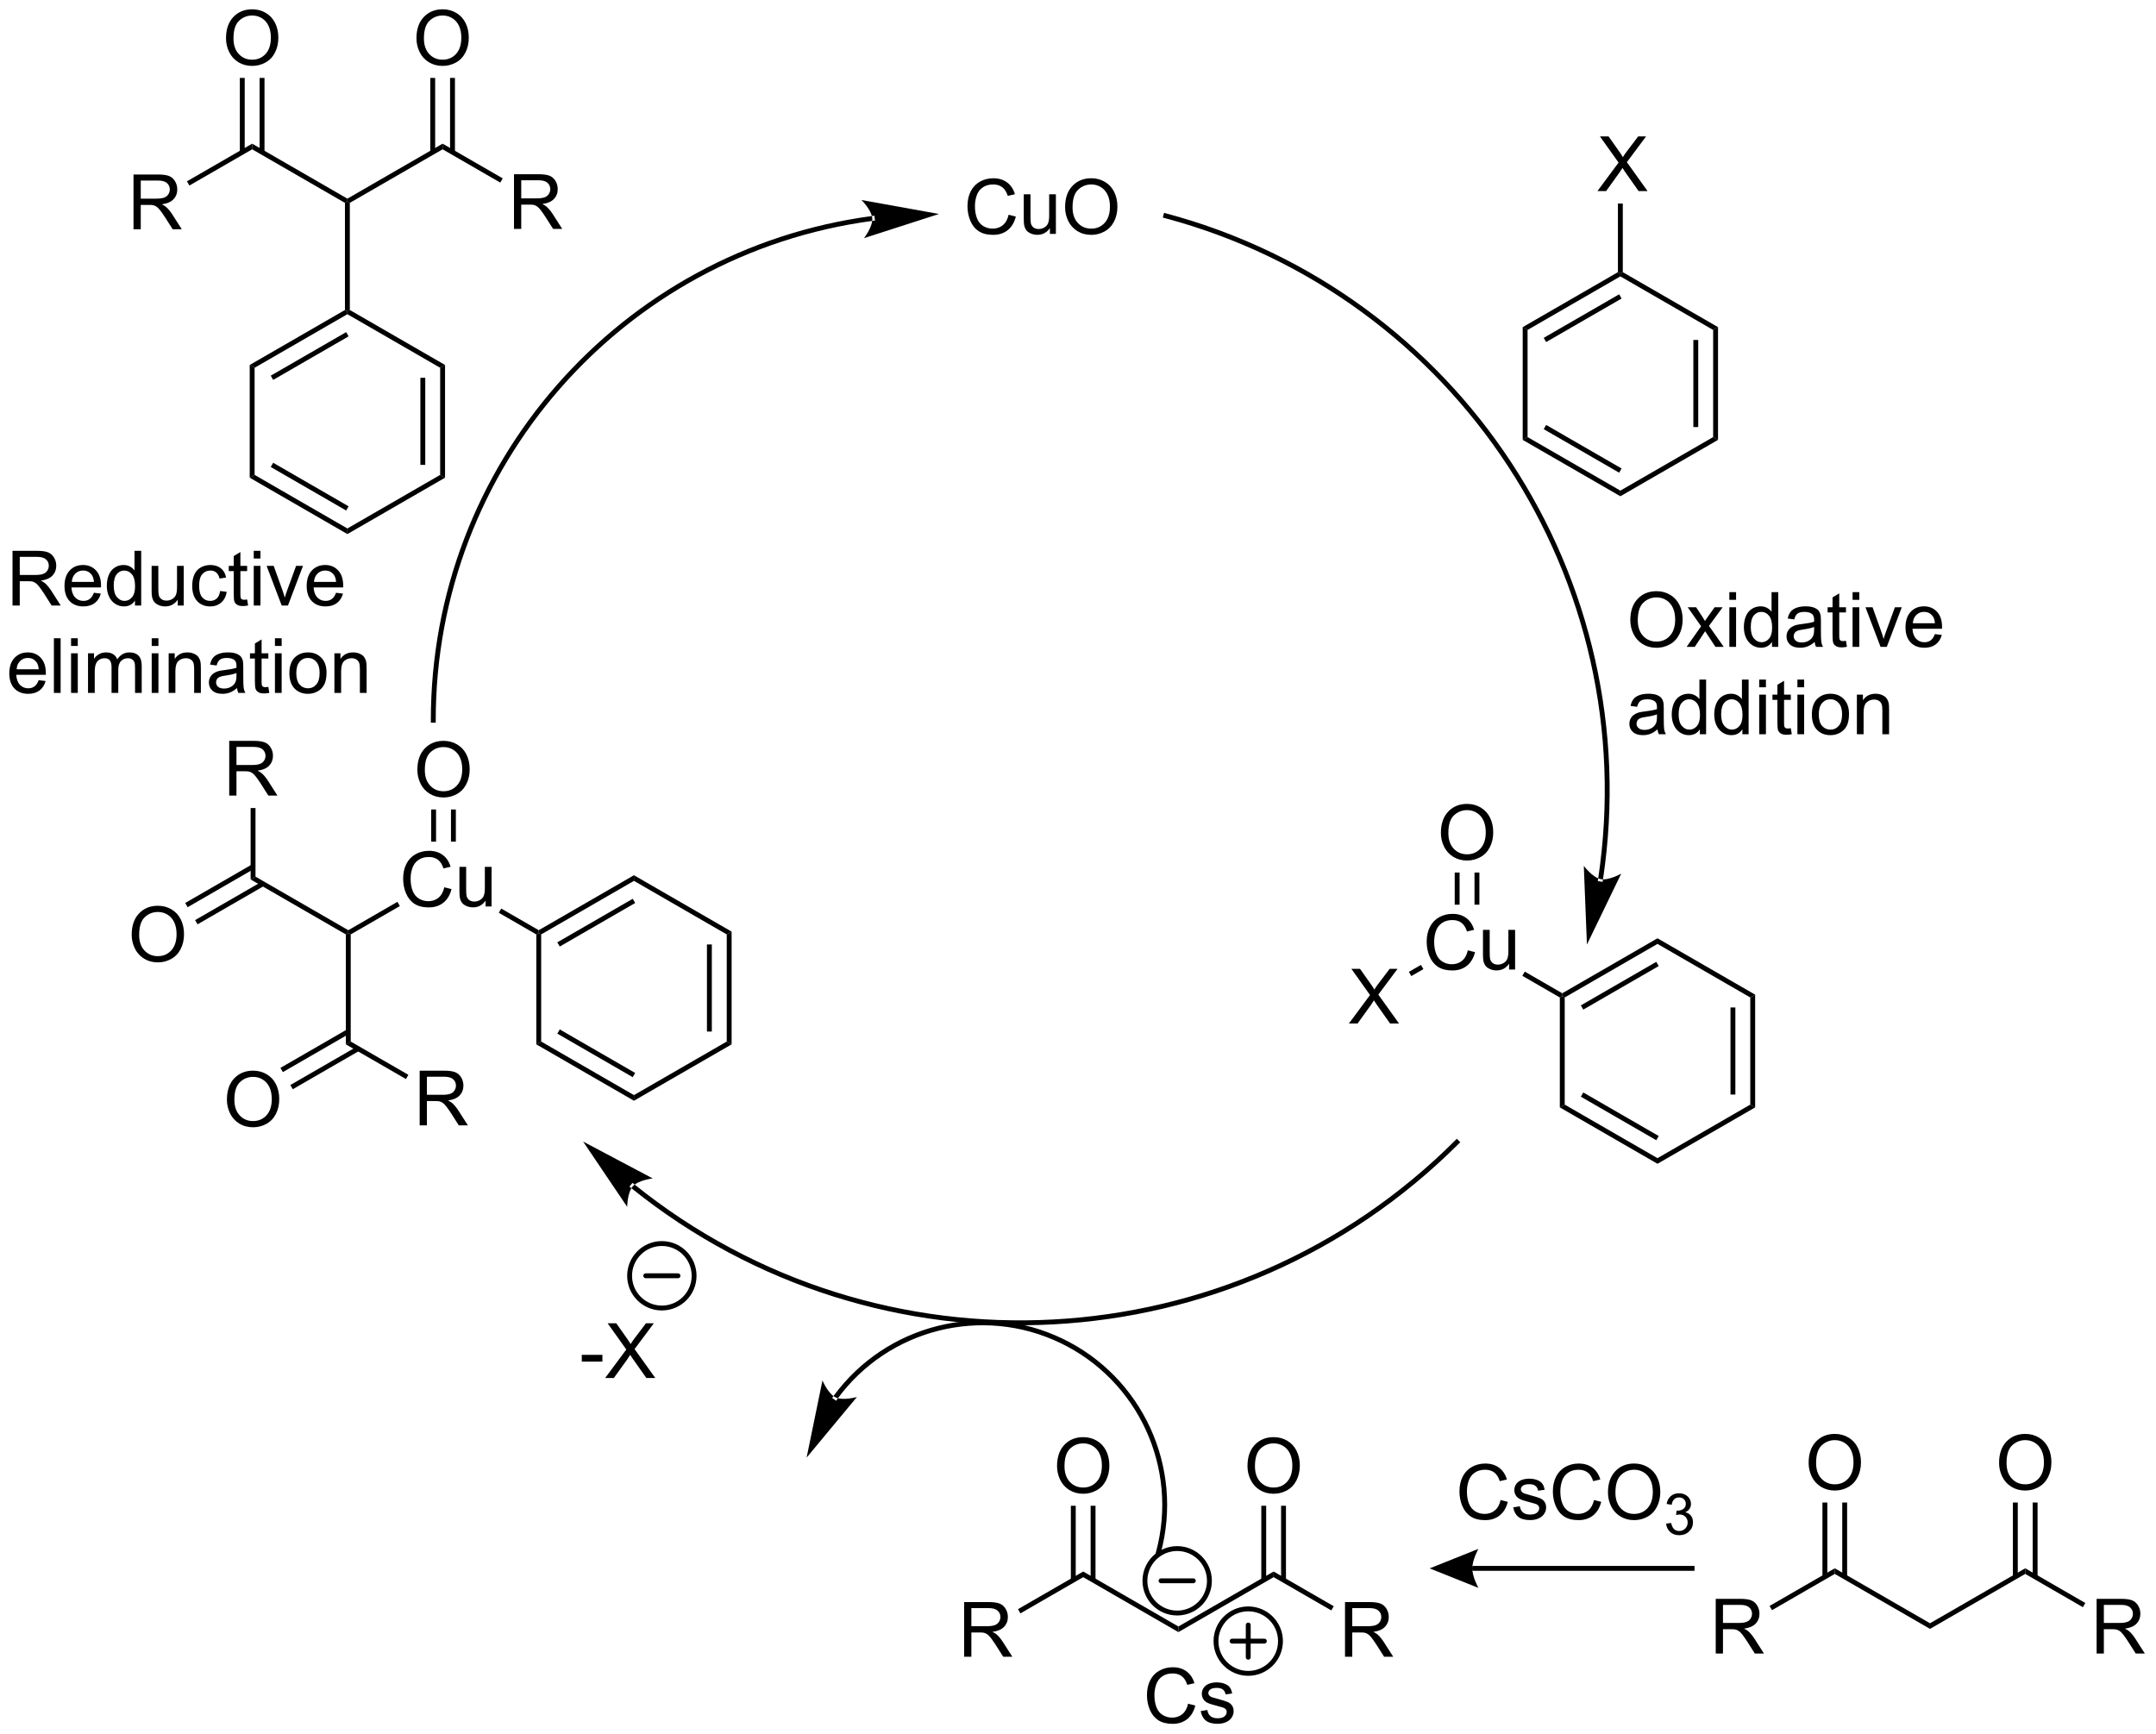 <?xml version="1.0" encoding="UTF-8"?>
<!DOCTYPE svg PUBLIC '-//W3C//DTD SVG 1.0//EN'
          'http://www.w3.org/TR/2001/REC-SVG-20010904/DTD/svg10.dtd'>
<svg stroke-dasharray="none" shape-rendering="auto" xmlns="http://www.w3.org/2000/svg" font-family="'Dialog'" text-rendering="auto" width="619" fill-opacity="1" color-interpolation="auto" color-rendering="auto" preserveAspectRatio="xMidYMid meet" font-size="12px" viewBox="0 0 619 498" fill="black" xmlns:xlink="http://www.w3.org/1999/xlink" stroke="black" image-rendering="auto" stroke-miterlimit="10" stroke-linecap="square" stroke-linejoin="miter" font-style="normal" stroke-width="1" height="498" stroke-dashoffset="0" font-weight="normal" stroke-opacity="1"
><!--Generated by the Batik Graphics2D SVG Generator--><defs id="genericDefs"
  /><g
  ><defs id="defs1"
    ><clipPath clipPathUnits="userSpaceOnUse" id="clipPath1"
      ><path d="M0.935 1.598 L232.85 1.598 L232.85 188.219 L0.935 188.219 L0.935 1.598 Z"
      /></clipPath
      ><clipPath clipPathUnits="userSpaceOnUse" id="clipPath2"
      ><path d="M96.122 53.989 L96.122 235.421 L321.589 235.421 L321.589 53.989 Z"
      /></clipPath
    ></defs
    ><g transform="scale(2.667,2.667) translate(-0.935,-1.598) matrix(1.029,0,0,1.029,-97.936,-53.935)"
    ><path d="M110.052 77.952 L110.052 72.226 L112.591 72.226 Q113.357 72.226 113.755 72.379 Q114.154 72.533 114.391 72.924 Q114.63 73.314 114.63 73.788 Q114.63 74.398 114.234 74.817 Q113.841 75.234 113.016 75.346 Q113.318 75.491 113.474 75.632 Q113.805 75.937 114.102 76.392 L115.099 77.952 L114.146 77.952 L113.388 76.76 Q113.055 76.244 112.838 75.971 Q112.625 75.697 112.456 75.588 Q112.286 75.478 112.109 75.437 Q111.982 75.408 111.687 75.408 L110.81 75.408 L110.81 77.952 L110.052 77.952 ZM110.81 74.752 L112.437 74.752 Q112.958 74.752 113.25 74.645 Q113.544 74.538 113.695 74.301 Q113.849 74.064 113.849 73.788 Q113.849 73.382 113.552 73.122 Q113.258 72.859 112.622 72.859 L110.81 72.859 L110.81 74.752 Z" stroke="none" clip-path="url(#clipPath2)"
    /></g
    ><g transform="matrix(2.743,0,0,2.743,-263.657,-148.088)"
    ><path d="M122.514 69.028 L122.514 69.618 L115.943 73.411 L115.688 72.969 Z" stroke="none" clip-path="url(#clipPath2)"
    /></g
    ><g transform="matrix(2.743,0,0,2.743,-263.657,-148.088)"
    ><path d="M132.48 74.783 L132.48 75.077 L132.225 75.225 L122.514 69.618 L122.514 69.028 Z" stroke="none" clip-path="url(#clipPath2)"
    /></g
    ><g transform="matrix(2.743,0,0,2.743,-263.657,-148.088)"
    ><path d="M142.447 69.028 L142.447 69.618 L132.736 75.225 L132.48 75.077 L132.48 74.783 Z" stroke="none" clip-path="url(#clipPath2)"
    /></g
    ><g transform="matrix(2.743,0,0,2.743,-263.657,-148.088)"
    ><path d="M149.919 77.952 L149.919 72.226 L152.458 72.226 Q153.224 72.226 153.622 72.379 Q154.021 72.533 154.258 72.924 Q154.497 73.314 154.497 73.788 Q154.497 74.398 154.101 74.817 Q153.708 75.234 152.883 75.346 Q153.185 75.491 153.341 75.632 Q153.672 75.937 153.969 76.392 L154.966 77.952 L154.013 77.952 L153.255 76.76 Q152.922 76.244 152.706 75.971 Q152.492 75.697 152.323 75.588 Q152.154 75.478 151.976 75.437 Q151.849 75.408 151.555 75.408 L150.677 75.408 L150.677 77.952 L149.919 77.952 ZM150.677 74.752 L152.305 74.752 Q152.826 74.752 153.117 74.645 Q153.411 74.538 153.562 74.301 Q153.716 74.064 153.716 73.788 Q153.716 73.382 153.419 73.122 Q153.125 72.859 152.489 72.859 L150.677 72.859 L150.677 74.752 Z" stroke="none" clip-path="url(#clipPath2)"
    /></g
    ><g transform="matrix(2.743,0,0,2.743,-263.657,-148.088)"
    ><path d="M148.738 72.66 L148.482 73.102 L142.447 69.618 L142.447 69.028 Z" stroke="none" clip-path="url(#clipPath2)"
    /></g
    ><g transform="matrix(2.743,0,0,2.743,-263.657,-148.088)"
    ><path d="M119.777 58 Q119.777 56.573 120.542 55.769 Q121.308 54.961 122.519 54.961 Q123.311 54.961 123.946 55.341 Q124.584 55.719 124.917 56.396 Q125.253 57.073 125.253 57.932 Q125.253 58.805 124.902 59.492 Q124.55 60.18 123.904 60.534 Q123.261 60.888 122.514 60.888 Q121.706 60.888 121.068 60.498 Q120.433 60.104 120.105 59.43 Q119.777 58.753 119.777 58 ZM120.558 58.011 Q120.558 59.047 121.113 59.644 Q121.67 60.237 122.511 60.237 Q123.365 60.237 123.917 59.636 Q124.472 59.034 124.472 57.93 Q124.472 57.229 124.235 56.709 Q123.998 56.188 123.542 55.901 Q123.089 55.612 122.521 55.612 Q121.717 55.612 121.136 56.167 Q120.558 56.719 120.558 58.011 Z" stroke="none" clip-path="url(#clipPath2)"
    /></g
    ><g transform="matrix(2.743,0,0,2.743,-263.657,-148.088)"
    ><path d="M123.805 69.921 L123.805 62.145 L123.294 62.145 L123.294 69.921 ZM121.733 69.921 L121.733 62.145 L121.223 62.145 L121.223 69.921 Z" stroke="none" clip-path="url(#clipPath2)"
    /></g
    ><g transform="matrix(2.743,0,0,2.743,-263.657,-148.088)"
    ><path d="M139.71 58 Q139.71 56.573 140.476 55.769 Q141.242 54.961 142.452 54.961 Q143.244 54.961 143.88 55.341 Q144.518 55.719 144.851 56.396 Q145.187 57.073 145.187 57.932 Q145.187 58.805 144.835 59.492 Q144.484 60.18 143.838 60.534 Q143.195 60.888 142.447 60.888 Q141.64 60.888 141.002 60.498 Q140.367 60.104 140.038 59.43 Q139.71 58.753 139.71 58 ZM140.492 58.011 Q140.492 59.047 141.046 59.644 Q141.603 60.237 142.445 60.237 Q143.299 60.237 143.851 59.636 Q144.405 59.034 144.405 57.93 Q144.405 57.229 144.169 56.709 Q143.932 56.188 143.476 55.901 Q143.023 55.612 142.455 55.612 Q141.65 55.612 141.07 56.167 Q140.492 56.719 140.492 58.011 Z" stroke="none" clip-path="url(#clipPath2)"
    /></g
    ><g transform="matrix(2.743,0,0,2.743,-263.657,-148.088)"
    ><path d="M143.738 69.921 L143.738 62.145 L143.228 62.145 L143.228 69.921 ZM141.667 69.921 L141.667 62.145 L141.156 62.145 L141.156 69.921 Z" stroke="none" clip-path="url(#clipPath2)"
    /></g
    ><g transform="matrix(2.743,0,0,2.743,-263.657,-148.088)"
    ><path d="M132.225 75.225 L132.48 75.077 L132.736 75.225 L132.736 86.439 L132.48 86.586 L132.225 86.439 Z" stroke="none" clip-path="url(#clipPath2)"
    /></g
    ><g transform="matrix(2.743,0,0,2.743,-263.657,-148.088)"
    ><path d="M132.225 86.439 L132.48 86.586 L132.48 86.881 L122.769 92.488 L122.258 92.193 ZM132.353 88.757 L124.458 93.315 L124.713 93.757 L132.608 89.199 Z" stroke="none" clip-path="url(#clipPath2)"
    /></g
    ><g transform="matrix(2.743,0,0,2.743,-263.657,-148.088)"
    ><path d="M122.258 92.193 L122.769 92.488 L122.769 103.702 L122.258 103.996 Z" stroke="none" clip-path="url(#clipPath2)"
    /></g
    ><g transform="matrix(2.743,0,0,2.743,-263.657,-148.088)"
    ><path d="M122.258 103.996 L122.769 103.702 L132.48 109.309 L132.48 109.898 ZM124.458 102.874 L132.353 107.432 L132.608 106.99 L124.713 102.432 Z" stroke="none" clip-path="url(#clipPath2)"
    /></g
    ><g transform="matrix(2.743,0,0,2.743,-263.657,-148.088)"
    ><path d="M132.48 109.898 L132.48 109.309 L142.192 103.702 L142.702 103.996 Z" stroke="none" clip-path="url(#clipPath2)"
    /></g
    ><g transform="matrix(2.743,0,0,2.743,-263.657,-148.088)"
    ><path d="M142.702 103.996 L142.192 103.702 L142.192 92.488 L142.702 92.193 ZM140.631 102.653 L140.631 93.536 L140.12 93.536 L140.12 102.653 Z" stroke="none" clip-path="url(#clipPath2)"
    /></g
    ><g transform="matrix(2.743,0,0,2.743,-263.657,-148.088)"
    ><path d="M142.702 92.193 L142.192 92.488 L132.48 86.881 L132.48 86.586 L132.736 86.439 Z" stroke="none" clip-path="url(#clipPath2)"
    /></g
    ><g transform="matrix(2.743,0,0,2.743,-263.657,-148.088)"
    ><path d="M275.703 227.089 L275.703 221.362 L278.242 221.362 Q279.007 221.362 279.406 221.516 Q279.804 221.669 280.041 222.06 Q280.281 222.451 280.281 222.925 Q280.281 223.534 279.885 223.953 Q279.492 224.37 278.666 224.482 Q278.968 224.628 279.125 224.768 Q279.455 225.073 279.752 225.529 L280.75 227.089 L279.796 227.089 L279.039 225.896 Q278.705 225.381 278.489 225.107 Q278.276 224.834 278.106 224.724 Q277.937 224.615 277.76 224.573 Q277.632 224.544 277.338 224.544 L276.461 224.544 L276.461 227.089 L275.703 227.089 ZM276.461 223.888 L278.088 223.888 Q278.609 223.888 278.901 223.781 Q279.195 223.675 279.346 223.438 Q279.5 223.201 279.5 222.925 Q279.5 222.518 279.203 222.258 Q278.908 221.995 278.273 221.995 L276.461 221.995 L276.461 223.888 Z" stroke="none" clip-path="url(#clipPath2)"
    /></g
    ><g transform="matrix(2.743,0,0,2.743,-263.657,-148.088)"
    ><path d="M288.164 218.165 L288.164 218.754 L281.594 222.548 L281.339 222.106 Z" stroke="none" clip-path="url(#clipPath2)"
    /></g
    ><g transform="matrix(2.743,0,0,2.743,-263.657,-148.088)"
    ><path d="M298.131 223.919 L298.131 224.508 L288.164 218.754 L288.164 218.165 Z" stroke="none" clip-path="url(#clipPath2)"
    /></g
    ><g transform="matrix(2.743,0,0,2.743,-263.657,-148.088)"
    ><path d="M308.098 218.165 L308.098 218.754 L298.131 224.508 L298.131 223.919 Z" stroke="none" clip-path="url(#clipPath2)"
    /></g
    ><g transform="matrix(2.743,0,0,2.743,-263.657,-148.088)"
    ><path d="M315.57 227.089 L315.57 221.362 L318.109 221.362 Q318.875 221.362 319.273 221.516 Q319.671 221.669 319.908 222.06 Q320.148 222.451 320.148 222.925 Q320.148 223.534 319.752 223.953 Q319.359 224.37 318.533 224.482 Q318.835 224.628 318.992 224.768 Q319.322 225.073 319.619 225.529 L320.617 227.089 L319.664 227.089 L318.906 225.896 Q318.572 225.381 318.356 225.107 Q318.143 224.834 317.973 224.724 Q317.804 224.615 317.627 224.573 Q317.5 224.544 317.205 224.544 L316.328 224.544 L316.328 227.089 L315.57 227.089 ZM316.328 223.888 L317.955 223.888 Q318.476 223.888 318.768 223.781 Q319.062 223.675 319.213 223.438 Q319.367 223.201 319.367 222.925 Q319.367 222.518 319.07 222.258 Q318.776 221.995 318.14 221.995 L316.328 221.995 L316.328 223.888 Z" stroke="none" clip-path="url(#clipPath2)"
    /></g
    ><g transform="matrix(2.743,0,0,2.743,-263.657,-148.088)"
    ><path d="M314.388 221.797 L314.133 222.238 L308.098 218.754 L308.098 218.165 Z" stroke="none" clip-path="url(#clipPath2)"
    /></g
    ><g transform="matrix(2.743,0,0,2.743,-263.657,-148.088)"
    ><path d="M285.427 207.137 Q285.427 205.71 286.193 204.905 Q286.959 204.098 288.17 204.098 Q288.961 204.098 289.597 204.478 Q290.235 204.856 290.568 205.533 Q290.904 206.21 290.904 207.069 Q290.904 207.941 290.552 208.629 Q290.201 209.316 289.555 209.671 Q288.912 210.025 288.164 210.025 Q287.357 210.025 286.719 209.634 Q286.084 209.241 285.755 208.566 Q285.427 207.889 285.427 207.137 ZM286.209 207.147 Q286.209 208.184 286.763 208.78 Q287.321 209.374 288.162 209.374 Q289.016 209.374 289.568 208.772 Q290.123 208.171 290.123 207.066 Q290.123 206.366 289.886 205.845 Q289.649 205.324 289.193 205.038 Q288.74 204.749 288.172 204.749 Q287.367 204.749 286.787 205.303 Q286.209 205.856 286.209 207.147 Z" stroke="none" clip-path="url(#clipPath2)"
    /></g
    ><g transform="matrix(2.743,0,0,2.743,-263.657,-148.088)"
    ><path d="M289.455 219.057 L289.455 211.281 L288.945 211.281 L288.945 219.057 ZM287.384 219.057 L287.384 211.281 L286.873 211.281 L286.873 219.057 Z" stroke="none" clip-path="url(#clipPath2)"
    /></g
    ><g transform="matrix(2.743,0,0,2.743,-263.657,-148.088)"
    ><path d="M305.361 207.137 Q305.361 205.71 306.127 204.905 Q306.892 204.098 308.103 204.098 Q308.895 204.098 309.53 204.478 Q310.168 204.856 310.502 205.533 Q310.837 206.21 310.837 207.069 Q310.837 207.941 310.486 208.629 Q310.134 209.316 309.488 209.671 Q308.845 210.025 308.098 210.025 Q307.291 210.025 306.653 209.634 Q306.017 209.241 305.689 208.566 Q305.361 207.889 305.361 207.137 ZM306.142 207.147 Q306.142 208.184 306.697 208.78 Q307.254 209.374 308.095 209.374 Q308.95 209.374 309.502 208.772 Q310.056 208.171 310.056 207.066 Q310.056 206.366 309.819 205.845 Q309.582 205.324 309.127 205.038 Q308.673 204.749 308.106 204.749 Q307.301 204.749 306.72 205.303 Q306.142 205.856 306.142 207.147 Z" stroke="none" clip-path="url(#clipPath2)"
    /></g
    ><g transform="matrix(2.743,0,0,2.743,-263.657,-148.088)"
    ><path d="M309.389 219.057 L309.389 211.281 L308.878 211.281 L308.878 219.057 ZM307.317 219.057 L307.317 211.281 L306.807 211.281 L306.807 219.057 Z" stroke="none" clip-path="url(#clipPath2)"
    /></g
    ><g transform="matrix(2.743,0,0,2.743,-263.657,-148.088)"
    ><path d="M263.32 73.993 L265.534 71.008 L263.58 68.266 L264.484 68.266 L265.523 69.735 Q265.846 70.19 265.984 70.438 Q266.174 70.125 266.437 69.784 L267.588 68.266 L268.414 68.266 L266.401 70.964 L268.57 73.993 L267.633 73.993 L266.19 71.948 Q266.07 71.774 265.94 71.565 Q265.75 71.878 265.666 71.995 L264.229 73.993 L263.32 73.993 Z" stroke="none" clip-path="url(#clipPath2)"
    /></g
    ><g transform="matrix(2.743,0,0,2.743,-263.657,-148.088)"
    ><path d="M265.466 75.296 L265.976 75.296 L265.976 82.479 L265.721 82.626 L265.466 82.479 Z" stroke="none" clip-path="url(#clipPath2)"
    /></g
    ><g transform="matrix(2.743,0,0,2.743,-263.657,-148.088)"
    ><path d="M265.466 82.479 L265.721 82.626 L265.721 82.921 L256.009 88.528 L255.499 88.233 ZM265.594 84.797 L257.698 89.356 L257.953 89.797 L265.849 85.239 Z" stroke="none" clip-path="url(#clipPath2)"
    /></g
    ><g transform="matrix(2.743,0,0,2.743,-263.657,-148.088)"
    ><path d="M255.499 88.233 L256.009 88.528 L256.009 99.742 L255.499 100.037 Z" stroke="none" clip-path="url(#clipPath2)"
    /></g
    ><g transform="matrix(2.743,0,0,2.743,-263.657,-148.088)"
    ><path d="M255.499 100.037 L256.009 99.742 L265.721 105.349 L265.721 105.938 ZM257.698 98.914 L265.594 103.472 L265.849 103.031 L257.953 98.472 Z" stroke="none" clip-path="url(#clipPath2)"
    /></g
    ><g transform="matrix(2.743,0,0,2.743,-263.657,-148.088)"
    ><path d="M265.721 105.938 L265.721 105.349 L275.433 99.742 L275.943 100.037 Z" stroke="none" clip-path="url(#clipPath2)"
    /></g
    ><g transform="matrix(2.743,0,0,2.743,-263.657,-148.088)"
    ><path d="M275.943 100.037 L275.433 99.742 L275.433 88.528 L275.943 88.233 ZM273.872 98.693 L273.872 89.576 L273.361 89.576 L273.361 98.693 Z" stroke="none" clip-path="url(#clipPath2)"
    /></g
    ><g transform="matrix(2.743,0,0,2.743,-263.657,-148.088)"
    ><path d="M275.943 88.233 L275.433 88.528 L265.721 82.921 L265.721 82.626 L265.976 82.479 Z" stroke="none" clip-path="url(#clipPath2)"
    /></g
    ><g transform="matrix(2.743,0,0,2.743,-263.657,-148.088)"
    ><path d="M197.034 227.427 L197.034 221.701 L199.573 221.701 Q200.339 221.701 200.737 221.855 Q201.136 222.008 201.373 222.399 Q201.612 222.789 201.612 223.263 Q201.612 223.873 201.216 224.292 Q200.823 224.709 199.998 224.821 Q200.3 224.966 200.456 225.107 Q200.787 225.412 201.083 225.868 L202.081 227.427 L201.128 227.427 L200.37 226.235 Q200.037 225.719 199.821 225.446 Q199.607 225.172 199.438 225.063 Q199.268 224.953 199.091 224.912 Q198.964 224.883 198.669 224.883 L197.792 224.883 L197.792 227.427 L197.034 227.427 ZM197.792 224.227 L199.419 224.227 Q199.94 224.227 200.232 224.12 Q200.526 224.013 200.677 223.776 Q200.831 223.539 200.831 223.263 Q200.831 222.857 200.534 222.597 Q200.24 222.334 199.604 222.334 L197.792 222.334 L197.792 224.227 Z" stroke="none" clip-path="url(#clipPath2)"
    /></g
    ><g transform="matrix(2.743,0,0,2.743,-263.657,-148.088)"
    ><path d="M209.496 218.504 L209.496 219.093 L202.925 222.886 L202.67 222.444 Z" stroke="none" clip-path="url(#clipPath2)"
    /></g
    ><g transform="matrix(2.743,0,0,2.743,-263.657,-148.088)"
    ><path d="M219.462 224.258 L219.462 224.847 L209.496 219.093 L209.496 218.504 Z" stroke="none" clip-path="url(#clipPath2)"
    /></g
    ><g transform="matrix(2.743,0,0,2.743,-263.657,-148.088)"
    ><path d="M229.429 218.504 L229.429 219.093 L219.462 224.847 L219.462 224.258 Z" stroke="none" clip-path="url(#clipPath2)"
    /></g
    ><g transform="matrix(2.743,0,0,2.743,-263.657,-148.088)"
    ><path d="M236.901 227.427 L236.901 221.701 L239.44 221.701 Q240.206 221.701 240.604 221.855 Q241.003 222.008 241.24 222.399 Q241.479 222.789 241.479 223.263 Q241.479 223.873 241.083 224.292 Q240.69 224.709 239.865 224.821 Q240.167 224.966 240.323 225.107 Q240.654 225.412 240.951 225.868 L241.948 227.427 L240.995 227.427 L240.237 226.235 Q239.904 225.719 239.688 225.446 Q239.474 225.172 239.305 225.063 Q239.136 224.953 238.958 224.912 Q238.831 224.883 238.537 224.883 L237.659 224.883 L237.659 227.427 L236.901 227.427 ZM237.659 224.227 L239.287 224.227 Q239.807 224.227 240.099 224.12 Q240.393 224.013 240.544 223.776 Q240.698 223.539 240.698 223.263 Q240.698 222.857 240.401 222.597 Q240.107 222.334 239.471 222.334 L237.659 222.334 L237.659 224.227 Z" stroke="none" clip-path="url(#clipPath2)"
    /></g
    ><g transform="matrix(2.743,0,0,2.743,-263.657,-148.088)"
    ><path d="M235.72 222.135 L235.464 222.577 L229.429 219.093 L229.429 218.504 Z" stroke="none" clip-path="url(#clipPath2)"
    /></g
    ><g transform="matrix(2.743,0,0,2.743,-263.657,-148.088)"
    ><path d="M206.759 207.475 Q206.759 206.048 207.524 205.244 Q208.29 204.436 209.501 204.436 Q210.292 204.436 210.928 204.816 Q211.566 205.194 211.899 205.871 Q212.235 206.548 212.235 207.408 Q212.235 208.28 211.884 208.968 Q211.532 209.655 210.886 210.009 Q210.243 210.363 209.496 210.363 Q208.688 210.363 208.05 209.973 Q207.415 209.579 207.087 208.905 Q206.759 208.228 206.759 207.475 ZM207.54 207.486 Q207.54 208.522 208.095 209.119 Q208.652 209.712 209.493 209.712 Q210.347 209.712 210.899 209.111 Q211.454 208.509 211.454 207.405 Q211.454 206.704 211.217 206.184 Q210.98 205.663 210.524 205.376 Q210.071 205.087 209.503 205.087 Q208.699 205.087 208.118 205.642 Q207.54 206.194 207.54 207.486 Z" stroke="none" clip-path="url(#clipPath2)"
    /></g
    ><g transform="matrix(2.743,0,0,2.743,-263.657,-148.088)"
    ><path d="M210.786 219.396 L210.786 211.62 L210.276 211.62 L210.276 219.396 ZM208.715 219.396 L208.715 211.62 L208.205 211.62 L208.205 219.396 Z" stroke="none" clip-path="url(#clipPath2)"
    /></g
    ><g transform="matrix(2.743,0,0,2.743,-263.657,-148.088)"
    ><path d="M226.692 207.475 Q226.692 206.048 227.458 205.244 Q228.224 204.436 229.434 204.436 Q230.226 204.436 230.862 204.816 Q231.5 205.194 231.833 205.871 Q232.169 206.548 232.169 207.408 Q232.169 208.28 231.817 208.968 Q231.466 209.655 230.82 210.009 Q230.177 210.363 229.429 210.363 Q228.622 210.363 227.984 209.973 Q227.349 209.579 227.02 208.905 Q226.692 208.228 226.692 207.475 ZM227.474 207.486 Q227.474 208.522 228.028 209.119 Q228.585 209.712 229.427 209.712 Q230.281 209.712 230.833 209.111 Q231.387 208.509 231.387 207.405 Q231.387 206.704 231.151 206.184 Q230.914 205.663 230.458 205.376 Q230.005 205.087 229.437 205.087 Q228.632 205.087 228.052 205.642 Q227.474 206.194 227.474 207.486 Z" stroke="none" clip-path="url(#clipPath2)"
    /></g
    ><g transform="matrix(2.743,0,0,2.743,-263.657,-148.088)"
    ><path d="M230.72 219.396 L230.72 211.62 L230.21 211.62 L230.21 219.396 ZM228.649 219.396 L228.649 211.62 L228.138 211.62 L228.138 219.396 Z" stroke="none" clip-path="url(#clipPath2)"
    /></g
    ><g stroke-width="0.51" transform="matrix(2.743,0,0,2.743,-263.657,-148.088)" stroke-linejoin="round" stroke-linecap="round"
    ><path fill="none" d="M219.333 222.85 C217.469 222.85 215.958 221.339 215.958 219.475 C215.958 217.611 217.469 216.1 219.333 216.1 C221.197 216.1 222.708 217.611 222.708 219.475 C222.708 221.339 221.197 222.85 219.333 222.85 M217.646 219.475 L221.021 219.475" clip-path="url(#clipPath2)"
    /></g
    ><g transform="matrix(2.743,0,0,2.743,-263.657,-148.088)"
    ><path d="M253.184 211.018 L253.942 211.208 Q253.705 212.143 253.085 212.635 Q252.466 213.124 251.572 213.124 Q250.645 213.124 250.065 212.747 Q249.486 212.369 249.182 211.655 Q248.88 210.939 248.88 210.119 Q248.88 209.223 249.221 208.559 Q249.565 207.893 250.195 207.546 Q250.825 207.2 251.583 207.2 Q252.442 207.2 253.028 207.637 Q253.614 208.075 253.846 208.869 L253.098 209.043 Q252.9 208.418 252.52 208.135 Q252.143 207.848 251.567 207.848 Q250.908 207.848 250.463 208.166 Q250.02 208.481 249.841 209.015 Q249.661 209.549 249.661 210.114 Q249.661 210.846 249.874 211.39 Q250.088 211.934 250.536 212.205 Q250.986 212.473 251.51 212.473 Q252.145 212.473 252.585 212.106 Q253.028 211.739 253.184 211.018 ZM254.506 211.786 L255.201 211.676 Q255.258 212.096 255.527 212.32 Q255.795 212.541 256.274 212.541 Q256.759 212.541 256.993 212.343 Q257.227 212.145 257.227 211.88 Q257.227 211.643 257.022 211.505 Q256.876 211.411 256.303 211.268 Q255.529 211.072 255.23 210.929 Q254.93 210.786 254.777 210.536 Q254.623 210.283 254.623 209.978 Q254.623 209.7 254.748 209.465 Q254.876 209.228 255.095 209.072 Q255.258 208.95 255.542 208.866 Q255.826 208.783 256.149 208.783 Q256.639 208.783 257.006 208.924 Q257.376 209.064 257.55 209.304 Q257.727 209.543 257.795 209.947 L257.108 210.041 Q257.061 209.721 256.834 209.541 Q256.61 209.361 256.201 209.361 Q255.717 209.361 255.508 209.523 Q255.303 209.681 255.303 209.895 Q255.303 210.033 255.389 210.143 Q255.475 210.255 255.657 210.33 Q255.764 210.369 256.279 210.51 Q257.024 210.708 257.318 210.835 Q257.615 210.963 257.782 211.205 Q257.951 211.447 257.951 211.806 Q257.951 212.158 257.745 212.468 Q257.54 212.778 257.152 212.95 Q256.766 213.119 256.279 213.119 Q255.47 213.119 255.045 212.783 Q254.623 212.447 254.506 211.786 ZM262.962 211.018 L263.719 211.208 Q263.483 212.143 262.863 212.635 Q262.243 213.124 261.35 213.124 Q260.423 213.124 259.842 212.747 Q259.264 212.369 258.959 211.655 Q258.657 210.939 258.657 210.119 Q258.657 209.223 258.998 208.559 Q259.342 207.893 259.972 207.546 Q260.602 207.2 261.36 207.2 Q262.219 207.2 262.805 207.637 Q263.391 208.075 263.623 208.869 L262.876 209.043 Q262.678 208.418 262.298 208.135 Q261.92 207.848 261.344 207.848 Q260.686 207.848 260.24 208.166 Q259.798 208.481 259.618 209.015 Q259.438 209.549 259.438 210.114 Q259.438 210.846 259.652 211.39 Q259.865 211.934 260.313 212.205 Q260.764 212.473 261.287 212.473 Q261.923 212.473 262.363 212.106 Q262.805 211.739 262.962 211.018 ZM264.424 210.236 Q264.424 208.809 265.19 208.005 Q265.955 207.197 267.166 207.197 Q267.958 207.197 268.593 207.577 Q269.231 207.955 269.565 208.632 Q269.901 209.309 269.901 210.168 Q269.901 211.041 269.549 211.728 Q269.197 212.416 268.551 212.77 Q267.908 213.124 267.161 213.124 Q266.354 213.124 265.716 212.734 Q265.08 212.34 264.752 211.666 Q264.424 210.989 264.424 210.236 ZM265.205 210.247 Q265.205 211.283 265.76 211.88 Q266.317 212.473 267.158 212.473 Q268.012 212.473 268.565 211.872 Q269.119 211.27 269.119 210.166 Q269.119 209.465 268.882 208.945 Q268.645 208.424 268.19 208.137 Q267.736 207.848 267.169 207.848 Q266.364 207.848 265.783 208.403 Q265.205 208.955 265.205 210.247 Z" stroke="none" clip-path="url(#clipPath2)"
    /></g
    ><g transform="matrix(2.743,0,0,2.743,-263.657,-148.088)"
    ><path d="M270.51 213.49 L271.038 213.42 Q271.13 213.869 271.346 214.067 Q271.565 214.264 271.88 214.264 Q272.251 214.264 272.507 214.006 Q272.764 213.748 272.764 213.368 Q272.764 213.004 272.526 212.77 Q272.29 212.534 271.923 212.534 Q271.774 212.534 271.551 212.592 L271.61 212.129 Q271.663 212.135 271.694 212.135 Q272.032 212.135 272.301 211.959 Q272.571 211.784 272.571 211.416 Q272.571 211.127 272.374 210.938 Q272.178 210.746 271.868 210.746 Q271.559 210.746 271.354 210.94 Q271.149 211.133 271.091 211.52 L270.563 211.426 Q270.661 210.895 271.003 210.604 Q271.346 210.313 271.856 210.313 Q272.208 210.313 272.503 210.463 Q272.8 210.614 272.956 210.875 Q273.112 211.135 273.112 211.428 Q273.112 211.707 272.962 211.936 Q272.813 212.164 272.52 212.299 Q272.901 212.387 273.112 212.664 Q273.323 212.94 273.323 213.356 Q273.323 213.918 272.913 214.311 Q272.503 214.702 271.876 214.702 Q271.311 214.702 270.936 214.365 Q270.563 214.028 270.51 213.49 Z" stroke="none" clip-path="url(#clipPath2)"
    /></g
    ><g transform="matrix(2.743,0,0,2.743,-263.657,-148.088)"
    ><path d="M183.782 200.42 C189.135 193.113 198.936 190.658 207.101 194.579 C215.267 198.5 219.479 207.683 217.124 216.43 L217.057 216.676 L217.55 216.809 L217.616 216.563 C220.036 207.579 215.71 198.146 207.322 194.119 C198.935 190.092 188.869 192.613 183.37 200.119 L183.219 200.325 L183.631 200.626 L183.782 200.42 ZM180.546 206.58 L182.206 198.502 C182.206 198.502 182.787 199.891 183.576 200.27 C184.365 200.648 185.812 200.234 185.812 200.234 Z" stroke="none" clip-path="url(#clipPath2)"
    /></g
    ><g transform="matrix(2.743,0,0,2.743,-263.657,-148.088)"
    ><path d="M157.015 196.527 L157.015 195.819 L159.174 195.819 L159.174 196.527 L157.015 196.527 ZM159.46 198.246 L161.674 195.262 L159.721 192.519 L160.625 192.519 L161.663 193.988 Q161.987 194.444 162.125 194.691 Q162.315 194.379 162.578 194.038 L163.729 192.519 L164.554 192.519 L162.541 195.217 L164.71 198.246 L163.773 198.246 L162.33 196.202 Q162.21 196.027 162.08 195.819 Q161.89 196.131 161.807 196.249 L160.369 198.246 L159.46 198.246 Z" stroke="none" clip-path="url(#clipPath2)"
    /></g
    ><g stroke-width="0.51" transform="matrix(2.743,0,0,2.743,-263.657,-148.088)" stroke-linejoin="round" stroke-linecap="round"
    ><path fill="none" d="M165.395 190.919 C163.531 190.919 162.02 189.408 162.02 187.544 C162.02 185.68 163.531 184.169 165.395 184.169 C167.259 184.169 168.77 185.68 168.77 187.544 C168.77 189.408 167.259 190.919 165.395 190.919 M163.708 187.544 L167.083 187.544" clip-path="url(#clipPath2)"
    /></g
    ><g transform="matrix(2.743,0,0,2.743,-263.657,-148.088)"
    ><path d="M201.689 76.468 L202.447 76.658 Q202.21 77.593 201.59 78.085 Q200.97 78.574 200.077 78.574 Q199.15 78.574 198.569 78.197 Q197.991 77.819 197.687 77.106 Q197.385 76.389 197.385 75.569 Q197.385 74.673 197.726 74.009 Q198.069 73.343 198.7 72.996 Q199.33 72.65 200.088 72.65 Q200.947 72.65 201.533 73.087 Q202.119 73.525 202.351 74.319 L201.603 74.494 Q201.405 73.869 201.025 73.585 Q200.648 73.298 200.072 73.298 Q199.413 73.298 198.968 73.616 Q198.525 73.931 198.345 74.465 Q198.166 74.999 198.166 75.564 Q198.166 76.296 198.379 76.84 Q198.593 77.384 199.041 77.655 Q199.491 77.923 200.015 77.923 Q200.65 77.923 201.09 77.556 Q201.533 77.189 201.689 76.468 ZM206.011 78.475 L206.011 77.866 Q205.526 78.569 204.693 78.569 Q204.326 78.569 204.008 78.428 Q203.69 78.288 203.534 78.074 Q203.381 77.861 203.318 77.553 Q203.276 77.345 203.276 76.897 L203.276 74.327 L203.98 74.327 L203.98 76.626 Q203.98 77.178 204.021 77.369 Q204.089 77.647 204.303 77.806 Q204.519 77.962 204.834 77.962 Q205.151 77.962 205.428 77.801 Q205.706 77.639 205.821 77.361 Q205.935 77.08 205.935 76.548 L205.935 74.327 L206.638 74.327 L206.638 78.475 L206.011 78.475 ZM207.601 75.686 Q207.601 74.259 208.366 73.455 Q209.132 72.647 210.343 72.647 Q211.135 72.647 211.77 73.028 Q212.408 73.405 212.741 74.082 Q213.077 74.759 213.077 75.619 Q213.077 76.491 212.726 77.178 Q212.374 77.866 211.728 78.22 Q211.085 78.574 210.338 78.574 Q209.53 78.574 208.892 78.184 Q208.257 77.79 207.929 77.116 Q207.601 76.439 207.601 75.686 ZM208.382 75.697 Q208.382 76.733 208.937 77.33 Q209.494 77.923 210.335 77.923 Q211.189 77.923 211.741 77.322 Q212.296 76.72 212.296 75.616 Q212.296 74.915 212.059 74.395 Q211.822 73.874 211.366 73.587 Q210.913 73.298 210.345 73.298 Q209.541 73.298 208.96 73.853 Q208.382 74.405 208.382 75.697 Z" stroke="none" clip-path="url(#clipPath2)"
    /></g
    ><g transform="matrix(2.743,0,0,2.743,-263.657,-148.088)"
    ><path d="M249.754 153.474 L250.512 153.664 Q250.275 154.599 249.655 155.091 Q249.035 155.581 248.142 155.581 Q247.215 155.581 246.634 155.203 Q246.056 154.826 245.751 154.112 Q245.449 153.396 245.449 152.576 Q245.449 151.68 245.79 151.016 Q246.134 150.349 246.764 150.003 Q247.394 149.656 248.152 149.656 Q249.012 149.656 249.598 150.094 Q250.184 150.531 250.415 151.326 L249.668 151.5 Q249.47 150.875 249.09 150.591 Q248.712 150.305 248.137 150.305 Q247.478 150.305 247.033 150.623 Q246.59 150.938 246.41 151.471 Q246.231 152.005 246.231 152.57 Q246.231 153.302 246.444 153.846 Q246.658 154.391 247.106 154.662 Q247.556 154.93 248.079 154.93 Q248.715 154.93 249.155 154.563 Q249.598 154.195 249.754 153.474 ZM254.076 155.482 L254.076 154.873 Q253.591 155.576 252.758 155.576 Q252.391 155.576 252.073 155.435 Q251.755 155.294 251.599 155.081 Q251.445 154.867 251.383 154.56 Q251.341 154.352 251.341 153.904 L251.341 151.333 L252.044 151.333 L252.044 153.633 Q252.044 154.185 252.086 154.375 Q252.154 154.654 252.367 154.813 Q252.583 154.969 252.899 154.969 Q253.216 154.969 253.492 154.807 Q253.771 154.646 253.885 154.367 Q254 154.086 254 153.555 L254 151.333 L254.703 151.333 L254.703 155.482 L254.076 155.482 Z" stroke="none" clip-path="url(#clipPath2)"
    /></g
    ><g transform="matrix(2.743,0,0,2.743,-263.657,-148.088)"
    ><path d="M259.641 157.967 L259.641 158.261 L259.385 158.409 L255.461 156.143 L255.716 155.701 Z" stroke="none" clip-path="url(#clipPath2)"
    /></g
    ><g transform="matrix(2.743,0,0,2.743,-263.657,-148.088)"
    ><path d="M237.306 161.136 L239.519 158.152 L237.566 155.41 L238.47 155.41 L239.509 156.879 Q239.832 157.334 239.97 157.582 Q240.16 157.269 240.423 156.928 L241.574 155.41 L242.4 155.41 L240.387 158.108 L242.556 161.136 L241.619 161.136 L240.176 159.092 Q240.056 158.918 239.926 158.709 Q239.736 159.022 239.652 159.139 L238.215 161.136 L237.306 161.136 Z" stroke="none" clip-path="url(#clipPath2)"
    /></g
    ><g transform="matrix(2.743,0,0,2.743,-263.657,-148.088)"
    ><path d="M244.849 154.998 L245.104 155.44 L243.841 156.169 L243.586 155.727 Z" stroke="none" clip-path="url(#clipPath2)"
    /></g
    ><g transform="matrix(2.743,0,0,2.743,-263.657,-148.088)"
    ><path d="M246.937 141.184 Q246.937 139.757 247.702 138.952 Q248.468 138.145 249.679 138.145 Q250.471 138.145 251.106 138.525 Q251.744 138.903 252.077 139.58 Q252.413 140.257 252.413 141.117 Q252.413 141.989 252.062 142.676 Q251.71 143.364 251.064 143.718 Q250.421 144.072 249.674 144.072 Q248.867 144.072 248.228 143.682 Q247.593 143.288 247.265 142.614 Q246.937 141.937 246.937 141.184 ZM247.718 141.195 Q247.718 142.231 248.273 142.827 Q248.83 143.421 249.671 143.421 Q250.525 143.421 251.077 142.82 Q251.632 142.218 251.632 141.114 Q251.632 140.413 251.395 139.893 Q251.158 139.372 250.702 139.085 Q250.249 138.796 249.682 138.796 Q248.877 138.796 248.296 139.351 Q247.718 139.903 247.718 141.195 Z" stroke="none" clip-path="url(#clipPath2)"
    /></g
    ><g transform="matrix(2.743,0,0,2.743,-263.657,-148.088)"
    ><path d="M250.965 148.695 L250.965 145.329 L250.454 145.329 L250.454 148.695 ZM248.893 148.695 L248.893 145.329 L248.383 145.329 L248.383 148.695 Z" stroke="none" clip-path="url(#clipPath2)"
    /></g
    ><g transform="matrix(2.743,0,0,2.743,-263.657,-148.088)"
    ><path d="M259.896 158.409 L259.641 158.261 L259.641 157.967 L269.607 152.212 L269.607 152.802 ZM261.84 159.678 L269.735 155.12 L269.48 154.678 L261.585 159.236 Z" stroke="none" clip-path="url(#clipPath2)"
    /></g
    ><g transform="matrix(2.743,0,0,2.743,-263.657,-148.088)"
    ><path d="M269.607 152.802 L269.607 152.212 L279.829 158.114 L279.319 158.409 Z" stroke="none" clip-path="url(#clipPath2)"
    /></g
    ><g transform="matrix(2.743,0,0,2.743,-263.657,-148.088)"
    ><path d="M279.319 158.409 L279.829 158.114 L279.829 169.917 L279.319 169.623 ZM277.248 159.457 L277.248 168.574 L277.758 168.574 L277.758 159.457 Z" stroke="none" clip-path="url(#clipPath2)"
    /></g
    ><g transform="matrix(2.743,0,0,2.743,-263.657,-148.088)"
    ><path d="M279.319 169.623 L279.829 169.917 L269.607 175.819 L269.607 175.23 Z" stroke="none" clip-path="url(#clipPath2)"
    /></g
    ><g transform="matrix(2.743,0,0,2.743,-263.657,-148.088)"
    ><path d="M269.607 175.23 L269.607 175.819 L259.385 169.917 L259.896 169.623 ZM269.735 172.911 L261.84 168.353 L261.585 168.795 L269.48 173.353 Z" stroke="none" clip-path="url(#clipPath2)"
    /></g
    ><g transform="matrix(2.743,0,0,2.743,-263.657,-148.088)"
    ><path d="M259.896 169.623 L259.385 169.917 L259.385 158.409 L259.641 158.261 L259.896 158.409 Z" stroke="none" clip-path="url(#clipPath2)"
    /></g
    ><g transform="matrix(2.743,0,0,2.743,-263.657,-148.088)"
    ><path d="M142.622 146.874 L143.38 147.064 Q143.143 147.999 142.523 148.491 Q141.903 148.98 141.01 148.98 Q140.083 148.98 139.502 148.603 Q138.924 148.225 138.619 147.512 Q138.317 146.796 138.317 145.975 Q138.317 145.079 138.658 144.415 Q139.002 143.749 139.632 143.402 Q140.262 143.056 141.02 143.056 Q141.88 143.056 142.466 143.493 Q143.052 143.931 143.283 144.725 L142.536 144.9 Q142.338 144.275 141.958 143.991 Q141.58 143.704 141.005 143.704 Q140.346 143.704 139.9 144.022 Q139.458 144.337 139.278 144.871 Q139.098 145.405 139.098 145.97 Q139.098 146.702 139.312 147.246 Q139.525 147.79 139.973 148.061 Q140.424 148.329 140.947 148.329 Q141.583 148.329 142.023 147.962 Q142.466 147.595 142.622 146.874 ZM146.943 148.881 L146.943 148.272 Q146.459 148.975 145.626 148.975 Q145.258 148.975 144.941 148.834 Q144.623 148.694 144.467 148.48 Q144.313 148.267 144.251 147.959 Q144.209 147.751 144.209 147.303 L144.209 144.733 L144.912 144.733 L144.912 147.032 Q144.912 147.584 144.954 147.775 Q145.022 148.053 145.235 148.212 Q145.451 148.368 145.766 148.368 Q146.084 148.368 146.36 148.207 Q146.639 148.046 146.753 147.767 Q146.868 147.486 146.868 146.954 L146.868 144.733 L147.571 144.733 L147.571 148.881 L146.943 148.881 Z" stroke="none" clip-path="url(#clipPath2)"
    /></g
    ><g transform="matrix(2.743,0,0,2.743,-263.657,-148.088)"
    ><path d="M152.508 151.366 L152.508 151.661 L152.253 151.808 L148.329 149.542 L148.584 149.1 Z" stroke="none" clip-path="url(#clipPath2)"
    /></g
    ><g transform="matrix(2.743,0,0,2.743,-263.657,-148.088)"
    ><path d="M137.716 148.398 L137.971 148.84 L132.83 151.808 L132.575 151.661 L132.575 151.366 Z" stroke="none" clip-path="url(#clipPath2)"
    /></g
    ><g transform="matrix(2.743,0,0,2.743,-263.657,-148.088)"
    ><path d="M139.805 134.584 Q139.805 133.157 140.57 132.352 Q141.336 131.545 142.547 131.545 Q143.339 131.545 143.974 131.925 Q144.612 132.302 144.945 132.98 Q145.281 133.657 145.281 134.516 Q145.281 135.388 144.93 136.076 Q144.578 136.763 143.932 137.118 Q143.289 137.472 142.542 137.472 Q141.734 137.472 141.096 137.081 Q140.461 136.688 140.133 136.013 Q139.805 135.336 139.805 134.584 ZM140.586 134.594 Q140.586 135.631 141.141 136.227 Q141.698 136.821 142.539 136.821 Q143.393 136.821 143.945 136.219 Q144.5 135.618 144.5 134.513 Q144.5 133.813 144.263 133.292 Q144.026 132.771 143.57 132.485 Q143.117 132.196 142.549 132.196 Q141.745 132.196 141.164 132.75 Q140.586 133.302 140.586 134.594 Z" stroke="none" clip-path="url(#clipPath2)"
    /></g
    ><g transform="matrix(2.743,0,0,2.743,-263.657,-148.088)"
    ><path d="M143.833 142.094 L143.833 138.728 L143.322 138.728 L143.322 142.094 ZM141.761 142.094 L141.761 138.728 L141.251 138.728 L141.251 142.094 Z" stroke="none" clip-path="url(#clipPath2)"
    /></g
    ><g transform="matrix(2.743,0,0,2.743,-263.657,-148.088)"
    ><path d="M152.764 151.808 L152.508 151.661 L152.508 151.366 L162.475 145.612 L162.475 146.201 ZM154.708 153.078 L162.603 148.519 L162.348 148.077 L154.452 152.636 Z" stroke="none" clip-path="url(#clipPath2)"
    /></g
    ><g transform="matrix(2.743,0,0,2.743,-263.657,-148.088)"
    ><path d="M162.475 146.201 L162.475 145.612 L172.697 151.513 L172.187 151.808 Z" stroke="none" clip-path="url(#clipPath2)"
    /></g
    ><g transform="matrix(2.743,0,0,2.743,-263.657,-148.088)"
    ><path d="M172.187 151.808 L172.697 151.513 L172.697 163.317 L172.187 163.022 ZM170.115 152.857 L170.115 161.973 L170.626 161.973 L170.626 152.857 Z" stroke="none" clip-path="url(#clipPath2)"
    /></g
    ><g transform="matrix(2.743,0,0,2.743,-263.657,-148.088)"
    ><path d="M172.187 163.022 L172.697 163.317 L162.475 169.218 L162.475 168.629 Z" stroke="none" clip-path="url(#clipPath2)"
    /></g
    ><g transform="matrix(2.743,0,0,2.743,-263.657,-148.088)"
    ><path d="M162.475 168.629 L162.475 169.218 L152.253 163.317 L152.764 163.022 ZM162.603 166.311 L154.708 161.752 L154.452 162.194 L162.348 166.753 Z" stroke="none" clip-path="url(#clipPath2)"
    /></g
    ><g transform="matrix(2.743,0,0,2.743,-263.657,-148.088)"
    ><path d="M152.764 163.022 L152.253 163.317 L152.253 151.808 L152.508 151.661 L152.764 151.808 Z" stroke="none" clip-path="url(#clipPath2)"
    /></g
    ><g transform="matrix(2.743,0,0,2.743,-263.657,-148.088)"
    ><path d="M132.32 151.808 L132.575 151.661 L132.83 151.808 L132.83 163.022 L132.32 163.317 Z" stroke="none" clip-path="url(#clipPath2)"
    /></g
    ><g transform="matrix(2.743,0,0,2.743,-263.657,-148.088)"
    ><path d="M132.575 151.366 L132.575 151.661 L132.32 151.808 L122.353 146.054 L122.863 145.759 Z" stroke="none" clip-path="url(#clipPath2)"
    /></g
    ><g transform="matrix(2.743,0,0,2.743,-263.657,-148.088)"
    ><path d="M120.113 137.273 L120.113 131.546 L122.652 131.546 Q123.418 131.546 123.816 131.7 Q124.215 131.853 124.452 132.244 Q124.691 132.635 124.691 133.109 Q124.691 133.718 124.296 134.137 Q123.902 134.554 123.077 134.666 Q123.379 134.812 123.535 134.952 Q123.866 135.257 124.163 135.713 L125.16 137.273 L124.207 137.273 L123.449 136.08 Q123.116 135.564 122.9 135.291 Q122.686 135.018 122.517 134.908 Q122.348 134.799 122.171 134.757 Q122.043 134.728 121.749 134.728 L120.871 134.728 L120.871 137.273 L120.113 137.273 ZM120.871 134.072 L122.499 134.072 Q123.02 134.072 123.311 133.965 Q123.606 133.859 123.757 133.622 Q123.91 133.385 123.91 133.109 Q123.91 132.702 123.613 132.442 Q123.319 132.179 122.684 132.179 L120.871 132.179 L120.871 134.072 Z" stroke="none" clip-path="url(#clipPath2)"
    /></g
    ><g transform="matrix(2.743,0,0,2.743,-263.657,-148.088)"
    ><path d="M122.863 145.759 L122.353 146.054 L122.353 138.577 L122.863 138.577 Z" stroke="none" clip-path="url(#clipPath2)"
    /></g
    ><g transform="matrix(2.743,0,0,2.743,-263.657,-148.088)"
    ><path d="M109.904 151.847 Q109.904 150.42 110.67 149.615 Q111.436 148.808 112.647 148.808 Q113.438 148.808 114.074 149.188 Q114.712 149.565 115.045 150.243 Q115.381 150.92 115.381 151.779 Q115.381 152.651 115.029 153.339 Q114.678 154.026 114.032 154.381 Q113.389 154.735 112.641 154.735 Q111.834 154.735 111.196 154.344 Q110.561 153.951 110.232 153.276 Q109.904 152.599 109.904 151.847 ZM110.686 151.857 Q110.686 152.893 111.24 153.49 Q111.797 154.084 112.639 154.084 Q113.493 154.084 114.045 153.482 Q114.6 152.881 114.6 151.776 Q114.6 151.076 114.363 150.555 Q114.126 150.034 113.67 149.748 Q113.217 149.459 112.649 149.459 Q111.844 149.459 111.264 150.013 Q110.686 150.565 110.686 151.857 Z" stroke="none" clip-path="url(#clipPath2)"
    /></g
    ><g transform="matrix(2.743,0,0,2.743,-263.657,-148.088)"
    ><path d="M122.481 144.489 L115.506 148.516 L115.761 148.958 L122.736 144.931 ZM123.516 146.284 L116.542 150.31 L116.797 150.752 L123.772 146.725 Z" stroke="none" clip-path="url(#clipPath2)"
    /></g
    ><g transform="matrix(2.743,0,0,2.743,-263.657,-148.088)"
    ><path d="M140.047 171.799 L140.047 166.072 L142.586 166.072 Q143.352 166.072 143.75 166.226 Q144.149 166.379 144.386 166.77 Q144.625 167.161 144.625 167.635 Q144.625 168.244 144.229 168.663 Q143.836 169.08 143.011 169.192 Q143.312 169.338 143.469 169.478 Q143.799 169.783 144.096 170.239 L145.094 171.799 L144.141 171.799 L143.383 170.606 Q143.049 170.09 142.833 169.817 Q142.62 169.543 142.451 169.434 Q142.281 169.325 142.104 169.283 Q141.977 169.254 141.682 169.254 L140.805 169.254 L140.805 171.799 L140.047 171.799 ZM140.805 168.598 L142.432 168.598 Q142.953 168.598 143.245 168.491 Q143.539 168.385 143.69 168.148 Q143.844 167.911 143.844 167.635 Q143.844 167.228 143.547 166.968 Q143.253 166.705 142.617 166.705 L140.805 166.705 L140.805 168.598 Z" stroke="none" clip-path="url(#clipPath2)"
    /></g
    ><g transform="matrix(2.743,0,0,2.743,-263.657,-148.088)"
    ><path d="M132.32 163.317 L132.83 163.022 L138.865 166.507 L138.61 166.948 Z" stroke="none" clip-path="url(#clipPath2)"
    /></g
    ><g transform="matrix(2.743,0,0,2.743,-263.657,-148.088)"
    ><path d="M119.871 169.11 Q119.871 167.683 120.637 166.878 Q121.402 166.071 122.613 166.071 Q123.405 166.071 124.04 166.451 Q124.678 166.828 125.012 167.506 Q125.348 168.183 125.348 169.042 Q125.348 169.914 124.996 170.602 Q124.645 171.289 123.999 171.643 Q123.356 171.998 122.608 171.998 Q121.801 171.998 121.163 171.607 Q120.527 171.214 120.199 170.539 Q119.871 169.862 119.871 169.11 ZM120.652 169.12 Q120.652 170.156 121.207 170.753 Q121.764 171.347 122.606 171.347 Q123.46 171.347 124.012 170.745 Q124.566 170.143 124.566 169.039 Q124.566 168.339 124.329 167.818 Q124.093 167.297 123.637 167.011 Q123.184 166.722 122.616 166.722 Q121.811 166.722 121.231 167.276 Q120.652 167.828 120.652 169.12 Z" stroke="none" clip-path="url(#clipPath2)"
    /></g
    ><g transform="matrix(2.743,0,0,2.743,-263.657,-148.088)"
    ><path d="M132.447 161.752 L125.473 165.779 L125.728 166.221 L132.702 162.194 ZM133.483 163.546 L126.509 167.573 L126.764 168.015 L133.738 163.988 Z" stroke="none" clip-path="url(#clipPath2)"
    /></g
    ><g transform="matrix(2.743,0,0,2.743,-263.657,-148.088)"
    ><path d="M263.901 146.054 C268.626 114.573 248.957 84.564 218.205 76.337 L217.959 76.271 L217.827 76.764 L218.074 76.83 C248.575 84.99 268.083 114.754 263.396 145.978 L263.358 146.23 L263.863 146.306 L263.901 146.054 ZM262.222 152.869 L261.894 144.629 C261.894 144.629 262.792 145.837 263.648 146.016 C264.505 146.194 265.81 145.444 265.81 145.444 Z" stroke="none" clip-path="url(#clipPath2)"
    /></g
    ><g transform="matrix(2.743,0,0,2.743,-263.657,-148.088)"
    ><path d="M162.201 178.37 C188.013 199.152 225.334 197.157 248.784 173.742 L248.964 173.562 L248.604 173.2 L248.424 173.38 C225.158 196.611 188.13 198.591 162.52 177.973 L162.322 177.813 L162.002 178.21 L162.201 178.37 ZM157.154 173.493 L164.441 177.352 C164.441 177.352 162.945 177.521 162.361 178.172 C161.776 178.823 161.768 180.328 161.768 180.328 Z" stroke="none" clip-path="url(#clipPath2)"
    /></g
    ><g transform="matrix(2.743,0,0,2.743,-263.657,-148.088)"
    ><path d="M187.386 76.602 C160.94 80.137 141.199 102.708 141.216 129.388 L141.217 129.644 L141.727 129.643 L141.727 129.388 C141.71 102.963 161.262 80.609 187.454 77.108 L187.706 77.074 L187.638 76.568 L187.386 76.602 ZM194.404 76.388 L186.555 78.917 C186.555 78.917 187.478 77.728 187.42 76.855 C187.361 75.982 186.288 74.926 186.288 74.926 Z" stroke="none" clip-path="url(#clipPath2)"
    /></g
    ><g transform="matrix(2.743,0,0,2.743,-263.657,-148.088)"
    ><path d="M273.481 217.919 L250.223 217.919 L250.223 218.429 L273.481 218.429 ZM245.759 218.174 L250.861 216.133 C250.861 216.133 250.223 217.281 250.223 218.174 C250.223 219.067 250.861 220.215 250.861 220.215 Z" stroke="none" clip-path="url(#clipPath2)"
    /></g
    ><g transform="matrix(2.743,0,0,2.743,-263.657,-148.088)"
    ><path d="M220.476 232.342 L221.233 232.532 Q220.996 233.467 220.377 233.959 Q219.757 234.449 218.863 234.449 Q217.936 234.449 217.356 234.071 Q216.778 233.694 216.473 232.98 Q216.171 232.264 216.171 231.444 Q216.171 230.548 216.512 229.884 Q216.856 229.217 217.486 228.871 Q218.116 228.525 218.874 228.525 Q219.733 228.525 220.319 228.962 Q220.905 229.4 221.137 230.194 L220.39 230.368 Q220.192 229.743 219.811 229.459 Q219.434 229.173 218.858 229.173 Q218.2 229.173 217.754 229.491 Q217.311 229.806 217.132 230.34 Q216.952 230.874 216.952 231.439 Q216.952 232.17 217.166 232.715 Q217.379 233.259 217.827 233.53 Q218.278 233.798 218.801 233.798 Q219.436 233.798 219.877 233.431 Q220.319 233.064 220.476 232.342 ZM221.797 233.111 L222.492 233.001 Q222.55 233.42 222.818 233.644 Q223.086 233.866 223.565 233.866 Q224.05 233.866 224.284 233.668 Q224.518 233.47 224.518 233.204 Q224.518 232.967 224.313 232.829 Q224.167 232.736 223.594 232.592 Q222.821 232.397 222.521 232.254 Q222.222 232.111 222.068 231.861 Q221.914 231.608 221.914 231.303 Q221.914 231.025 222.039 230.79 Q222.167 230.553 222.386 230.397 Q222.55 230.275 222.834 230.191 Q223.117 230.108 223.44 230.108 Q223.93 230.108 224.297 230.249 Q224.667 230.389 224.841 230.629 Q225.018 230.868 225.086 231.272 L224.399 231.366 Q224.352 231.045 224.125 230.866 Q223.901 230.686 223.492 230.686 Q223.008 230.686 222.8 230.847 Q222.594 231.006 222.594 231.22 Q222.594 231.358 222.68 231.467 Q222.766 231.579 222.948 231.655 Q223.055 231.694 223.571 231.834 Q224.315 232.032 224.61 232.16 Q224.906 232.288 225.073 232.53 Q225.242 232.772 225.242 233.131 Q225.242 233.483 225.037 233.793 Q224.831 234.103 224.443 234.275 Q224.058 234.444 223.571 234.444 Q222.761 234.444 222.336 234.108 Q221.914 233.772 221.797 233.111 Z" stroke="none" clip-path="url(#clipPath2)"
    /></g
    ><g stroke-width="0.51" transform="matrix(2.743,0,0,2.743,-263.657,-148.088)" stroke-linejoin="round" stroke-linecap="round"
    ><path fill="none" d="M226.771 229.165 C224.907 229.165 223.396 227.654 223.396 225.79 C223.396 223.926 224.907 222.415 226.771 222.415 C228.635 222.415 230.146 223.926 230.146 225.79 C230.146 227.654 228.635 229.165 226.771 229.165 M225.084 225.79 L228.459 225.79 M226.771 224.103 L226.771 227.478" clip-path="url(#clipPath2)"
    /></g
    ><g transform="matrix(2.743,0,0,2.743,-263.657,-148.088)"
    ><path d="M266.762 118.915 Q266.762 117.488 267.528 116.683 Q268.294 115.876 269.505 115.876 Q270.296 115.876 270.932 116.256 Q271.57 116.634 271.903 117.311 Q272.239 117.988 272.239 118.847 Q272.239 119.72 271.887 120.407 Q271.536 121.095 270.89 121.449 Q270.247 121.803 269.5 121.803 Q268.692 121.803 268.054 121.413 Q267.419 121.019 267.091 120.345 Q266.762 119.668 266.762 118.915 ZM267.544 118.926 Q267.544 119.962 268.099 120.558 Q268.656 121.152 269.497 121.152 Q270.351 121.152 270.903 120.551 Q271.458 119.949 271.458 118.845 Q271.458 118.144 271.221 117.624 Q270.984 117.103 270.528 116.816 Q270.075 116.527 269.507 116.527 Q268.703 116.527 268.122 117.082 Q267.544 117.634 267.544 118.926 ZM272.657 121.704 L274.173 119.548 L272.769 117.556 L273.649 117.556 L274.285 118.527 Q274.464 118.806 274.574 118.993 Q274.746 118.736 274.891 118.535 L275.589 117.556 L276.43 117.556 L274.996 119.509 L276.54 121.704 L275.675 121.704 L274.824 120.415 L274.597 120.066 L273.509 121.704 L272.657 121.704 ZM277.128 116.785 L277.128 115.978 L277.832 115.978 L277.832 116.785 L277.128 116.785 ZM277.128 121.704 L277.128 117.556 L277.832 117.556 L277.832 121.704 L277.128 121.704 ZM281.593 121.704 L281.593 121.181 Q281.2 121.798 280.434 121.798 Q279.937 121.798 279.52 121.525 Q279.106 121.251 278.877 120.762 Q278.648 120.269 278.648 119.634 Q278.648 119.012 278.854 118.506 Q279.062 118.001 279.476 117.733 Q279.89 117.462 280.403 117.462 Q280.778 117.462 281.07 117.621 Q281.364 117.777 281.546 118.032 L281.546 115.978 L282.247 115.978 L282.247 121.704 L281.593 121.704 ZM279.372 119.634 Q279.372 120.431 279.708 120.827 Q280.044 121.22 280.5 121.22 Q280.96 121.22 281.283 120.842 Q281.606 120.465 281.606 119.691 Q281.606 118.84 281.278 118.441 Q280.95 118.043 280.468 118.043 Q280 118.043 279.684 118.426 Q279.372 118.808 279.372 119.634 ZM286.058 121.191 Q285.668 121.525 285.305 121.663 Q284.946 121.798 284.532 121.798 Q283.847 121.798 283.48 121.465 Q283.113 121.129 283.113 120.611 Q283.113 120.306 283.251 120.053 Q283.391 119.801 283.615 119.65 Q283.839 119.496 284.121 119.418 Q284.329 119.363 284.746 119.314 Q285.597 119.212 286.001 119.072 Q286.003 118.926 286.003 118.887 Q286.003 118.457 285.805 118.282 Q285.535 118.043 285.003 118.043 Q284.509 118.043 284.272 118.217 Q284.035 118.392 283.923 118.832 L283.235 118.738 Q283.329 118.298 283.543 118.027 Q283.759 117.754 284.165 117.608 Q284.571 117.462 285.105 117.462 Q285.636 117.462 285.967 117.587 Q286.3 117.712 286.457 117.902 Q286.613 118.09 286.675 118.379 Q286.712 118.558 286.712 119.027 L286.712 119.965 Q286.712 120.947 286.756 121.207 Q286.8 121.465 286.933 121.704 L286.199 121.704 Q286.089 121.486 286.058 121.191 ZM286.001 119.621 Q285.618 119.777 284.852 119.887 Q284.418 119.949 284.238 120.027 Q284.058 120.105 283.959 120.256 Q283.863 120.407 283.863 120.59 Q283.863 120.871 284.076 121.058 Q284.29 121.246 284.699 121.246 Q285.105 121.246 285.42 121.069 Q285.738 120.892 285.886 120.582 Q286.001 120.345 286.001 119.879 L286.001 119.621 ZM289.335 121.074 L289.437 121.697 Q289.14 121.759 288.906 121.759 Q288.523 121.759 288.312 121.639 Q288.101 121.517 288.015 121.319 Q287.929 121.121 287.929 120.488 L287.929 118.103 L287.414 118.103 L287.414 117.556 L287.929 117.556 L287.929 116.527 L288.63 116.105 L288.63 117.556 L289.335 117.556 L289.335 118.103 L288.63 118.103 L288.63 120.527 Q288.63 120.829 288.666 120.915 Q288.703 121.001 288.786 121.053 Q288.872 121.103 289.028 121.103 Q289.145 121.103 289.335 121.074 ZM290.027 116.785 L290.027 115.978 L290.73 115.978 L290.73 116.785 L290.027 116.785 ZM290.027 121.704 L290.027 117.556 L290.73 117.556 L290.73 121.704 L290.027 121.704 ZM292.953 121.704 L291.375 117.556 L292.117 117.556 L293.007 120.04 Q293.153 120.441 293.273 120.876 Q293.367 120.548 293.536 120.087 L294.458 117.556 L295.179 117.556 L293.609 121.704 L292.953 121.704 ZM298.64 120.368 L299.367 120.457 Q299.195 121.095 298.729 121.447 Q298.265 121.798 297.544 121.798 Q296.632 121.798 296.099 121.238 Q295.567 120.676 295.567 119.665 Q295.567 118.618 296.106 118.04 Q296.645 117.462 297.505 117.462 Q298.335 117.462 298.861 118.03 Q299.39 118.595 299.39 119.621 Q299.39 119.683 299.387 119.808 L296.294 119.808 Q296.333 120.493 296.679 120.858 Q297.028 121.22 297.546 121.22 Q297.934 121.22 298.208 121.017 Q298.481 120.814 298.64 120.368 ZM296.333 119.23 L298.648 119.23 Q298.601 118.707 298.382 118.447 Q298.046 118.04 297.512 118.04 Q297.028 118.04 296.697 118.366 Q296.367 118.689 296.333 119.23 Z" stroke="none" clip-path="url(#clipPath2)"
    /></g
    ><g transform="matrix(2.743,0,0,2.743,-263.657,-148.088)"
    ><path d="M269.609 130.341 Q269.218 130.675 268.856 130.813 Q268.497 130.948 268.083 130.948 Q267.398 130.948 267.031 130.615 Q266.664 130.279 266.664 129.761 Q266.664 129.456 266.802 129.203 Q266.942 128.951 267.166 128.8 Q267.39 128.646 267.671 128.568 Q267.88 128.513 268.296 128.464 Q269.148 128.362 269.552 128.221 Q269.554 128.076 269.554 128.037 Q269.554 127.607 269.356 127.432 Q269.085 127.193 268.554 127.193 Q268.059 127.193 267.822 127.367 Q267.585 127.542 267.474 127.982 L266.786 127.888 Q266.88 127.448 267.093 127.177 Q267.309 126.904 267.716 126.758 Q268.122 126.612 268.656 126.612 Q269.187 126.612 269.518 126.737 Q269.851 126.862 270.007 127.052 Q270.164 127.24 270.226 127.529 Q270.262 127.709 270.262 128.177 L270.262 129.115 Q270.262 130.096 270.307 130.357 Q270.351 130.615 270.484 130.854 L269.75 130.854 Q269.64 130.636 269.609 130.341 ZM269.552 128.771 Q269.169 128.927 268.403 129.037 Q267.968 129.099 267.789 129.177 Q267.609 129.255 267.51 129.406 Q267.414 129.557 267.414 129.74 Q267.414 130.021 267.627 130.208 Q267.841 130.396 268.25 130.396 Q268.656 130.396 268.971 130.219 Q269.289 130.042 269.437 129.732 Q269.552 129.495 269.552 129.029 L269.552 128.771 ZM274.043 130.854 L274.043 130.331 Q273.649 130.948 272.884 130.948 Q272.386 130.948 271.97 130.675 Q271.555 130.401 271.326 129.912 Q271.097 129.419 271.097 128.784 Q271.097 128.162 271.303 127.656 Q271.511 127.151 271.925 126.883 Q272.339 126.612 272.852 126.612 Q273.227 126.612 273.519 126.771 Q273.813 126.927 273.996 127.182 L273.996 125.128 L274.696 125.128 L274.696 130.854 L274.043 130.854 ZM271.821 128.784 Q271.821 129.581 272.157 129.977 Q272.493 130.37 272.949 130.37 Q273.41 130.37 273.733 129.992 Q274.055 129.615 274.055 128.841 Q274.055 127.99 273.727 127.591 Q273.399 127.193 272.918 127.193 Q272.449 127.193 272.134 127.576 Q271.821 127.959 271.821 128.784 ZM278.492 130.854 L278.492 130.331 Q278.099 130.948 277.333 130.948 Q276.835 130.948 276.419 130.675 Q276.005 130.401 275.776 129.912 Q275.546 129.419 275.546 128.784 Q275.546 128.162 275.752 127.656 Q275.96 127.151 276.375 126.883 Q276.789 126.612 277.302 126.612 Q277.677 126.612 277.968 126.771 Q278.262 126.927 278.445 127.182 L278.445 125.128 L279.145 125.128 L279.145 130.854 L278.492 130.854 ZM276.27 128.784 Q276.27 129.581 276.606 129.977 Q276.942 130.37 277.398 130.37 Q277.859 130.37 278.182 129.992 Q278.505 129.615 278.505 128.841 Q278.505 127.99 278.177 127.591 Q277.849 127.193 277.367 127.193 Q276.898 127.193 276.583 127.576 Q276.27 127.959 276.27 128.784 ZM280.253 125.935 L280.253 125.128 L280.957 125.128 L280.957 125.935 L280.253 125.935 ZM280.253 130.854 L280.253 126.706 L280.957 126.706 L280.957 130.854 L280.253 130.854 ZM283.562 130.224 L283.664 130.846 Q283.367 130.909 283.132 130.909 Q282.75 130.909 282.539 130.789 Q282.328 130.667 282.242 130.469 Q282.156 130.271 282.156 129.638 L282.156 127.253 L281.64 127.253 L281.64 126.706 L282.156 126.706 L282.156 125.677 L282.856 125.255 L282.856 126.706 L283.562 126.706 L283.562 127.253 L282.856 127.253 L282.856 129.677 Q282.856 129.979 282.893 130.065 Q282.929 130.151 283.012 130.203 Q283.099 130.253 283.255 130.253 Q283.372 130.253 283.562 130.224 ZM284.253 125.935 L284.253 125.128 L284.957 125.128 L284.957 125.935 L284.253 125.935 ZM284.253 130.854 L284.253 126.706 L284.957 126.706 L284.957 130.854 L284.253 130.854 ZM285.765 128.779 Q285.765 127.628 286.406 127.073 Q286.942 126.612 287.71 126.612 Q288.567 126.612 289.109 127.172 Q289.653 127.732 289.653 128.721 Q289.653 129.521 289.411 129.982 Q289.171 130.44 288.713 130.695 Q288.255 130.948 287.71 130.948 Q286.841 130.948 286.302 130.391 Q285.765 129.831 285.765 128.779 ZM286.489 128.779 Q286.489 129.576 286.835 129.974 Q287.184 130.37 287.71 130.37 Q288.234 130.37 288.58 129.971 Q288.929 129.573 288.929 128.755 Q288.929 127.987 288.58 127.591 Q288.231 127.193 287.71 127.193 Q287.184 127.193 286.835 127.589 Q286.489 127.982 286.489 128.779 ZM290.477 130.854 L290.477 126.706 L291.11 126.706 L291.11 127.294 Q291.566 126.612 292.43 126.612 Q292.805 126.612 293.118 126.748 Q293.433 126.88 293.589 127.099 Q293.746 127.318 293.808 127.62 Q293.847 127.815 293.847 128.302 L293.847 130.854 L293.144 130.854 L293.144 128.331 Q293.144 127.901 293.061 127.688 Q292.98 127.474 292.772 127.349 Q292.563 127.222 292.282 127.222 Q291.832 127.222 291.506 127.508 Q291.18 127.792 291.18 128.589 L291.18 130.854 L290.477 130.854 Z" stroke="none" clip-path="url(#clipPath2)"
    /></g
    ><g transform="matrix(2.743,0,0,2.743,-263.657,-148.088)"
    ><path d="M97.43 117.377 L97.43 111.65 L99.969 111.65 Q100.735 111.65 101.133 111.804 Q101.532 111.958 101.769 112.348 Q102.008 112.739 102.008 113.213 Q102.008 113.822 101.613 114.242 Q101.219 114.658 100.394 114.77 Q100.696 114.916 100.852 115.057 Q101.183 115.361 101.48 115.817 L102.477 117.377 L101.524 117.377 L100.766 116.184 Q100.433 115.669 100.217 115.395 Q100.003 115.122 99.834 115.012 Q99.665 114.903 99.488 114.861 Q99.36 114.833 99.066 114.833 L98.188 114.833 L98.188 117.377 L97.43 117.377 ZM98.188 114.177 L99.816 114.177 Q100.337 114.177 100.628 114.07 Q100.923 113.963 101.074 113.726 Q101.227 113.489 101.227 113.213 Q101.227 112.807 100.93 112.546 Q100.636 112.283 100.001 112.283 L98.188 112.283 L98.188 114.177 ZM105.945 116.041 L106.671 116.13 Q106.499 116.768 106.033 117.119 Q105.57 117.471 104.848 117.471 Q103.937 117.471 103.403 116.911 Q102.872 116.348 102.872 115.338 Q102.872 114.291 103.411 113.713 Q103.95 113.135 104.809 113.135 Q105.64 113.135 106.166 113.703 Q106.695 114.268 106.695 115.294 Q106.695 115.356 106.692 115.481 L103.598 115.481 Q103.637 116.166 103.984 116.531 Q104.333 116.893 104.851 116.893 Q105.239 116.893 105.512 116.689 Q105.786 116.486 105.945 116.041 ZM103.637 114.903 L105.953 114.903 Q105.906 114.38 105.687 114.119 Q105.351 113.713 104.817 113.713 Q104.333 113.713 104.002 114.038 Q103.671 114.361 103.637 114.903 ZM110.246 117.377 L110.246 116.854 Q109.852 117.471 109.087 117.471 Q108.589 117.471 108.173 117.197 Q107.758 116.924 107.529 116.434 Q107.3 115.942 107.3 115.307 Q107.3 114.684 107.506 114.179 Q107.714 113.674 108.128 113.406 Q108.542 113.135 109.055 113.135 Q109.43 113.135 109.722 113.294 Q110.016 113.45 110.199 113.705 L110.199 111.65 L110.899 111.65 L110.899 117.377 L110.246 117.377 ZM108.024 115.307 Q108.024 116.104 108.36 116.499 Q108.696 116.893 109.152 116.893 Q109.613 116.893 109.936 116.515 Q110.258 116.137 110.258 115.364 Q110.258 114.512 109.93 114.114 Q109.602 113.716 109.121 113.716 Q108.652 113.716 108.337 114.098 Q108.024 114.481 108.024 115.307 ZM114.723 117.377 L114.723 116.768 Q114.239 117.471 113.406 117.471 Q113.038 117.471 112.721 117.33 Q112.403 117.189 112.247 116.976 Q112.093 116.762 112.031 116.455 Q111.989 116.247 111.989 115.799 L111.989 113.229 L112.692 113.229 L112.692 115.528 Q112.692 116.08 112.734 116.27 Q112.802 116.549 113.015 116.708 Q113.231 116.864 113.546 116.864 Q113.864 116.864 114.14 116.703 Q114.419 116.541 114.533 116.262 Q114.648 115.981 114.648 115.45 L114.648 113.229 L115.351 113.229 L115.351 117.377 L114.723 117.377 ZM119.16 115.856 L119.852 115.947 Q119.738 116.661 119.272 117.067 Q118.805 117.471 118.126 117.471 Q117.274 117.471 116.756 116.913 Q116.238 116.356 116.238 115.317 Q116.238 114.645 116.459 114.143 Q116.683 113.637 117.139 113.387 Q117.594 113.135 118.128 113.135 Q118.805 113.135 119.235 113.476 Q119.665 113.817 119.785 114.447 L119.102 114.552 Q119.003 114.135 118.756 113.924 Q118.508 113.713 118.157 113.713 Q117.626 113.713 117.292 114.093 Q116.962 114.473 116.962 115.299 Q116.962 116.135 117.282 116.515 Q117.602 116.893 118.118 116.893 Q118.532 116.893 118.808 116.64 Q119.087 116.385 119.16 115.856 ZM121.988 116.747 L122.089 117.369 Q121.792 117.432 121.558 117.432 Q121.175 117.432 120.964 117.312 Q120.753 117.189 120.667 116.992 Q120.582 116.794 120.582 116.161 L120.582 113.775 L120.066 113.775 L120.066 113.229 L120.582 113.229 L120.582 112.2 L121.282 111.778 L121.282 113.229 L121.988 113.229 L121.988 113.775 L121.282 113.775 L121.282 116.2 Q121.282 116.502 121.318 116.588 Q121.355 116.674 121.438 116.726 Q121.524 116.775 121.68 116.775 Q121.798 116.775 121.988 116.747 ZM122.679 112.458 L122.679 111.65 L123.382 111.65 L123.382 112.458 L122.679 112.458 ZM122.679 117.377 L122.679 113.229 L123.382 113.229 L123.382 117.377 L122.679 117.377 ZM125.605 117.377 L124.027 113.229 L124.769 113.229 L125.66 115.713 Q125.805 116.114 125.925 116.549 Q126.019 116.221 126.188 115.76 L127.11 113.229 L127.832 113.229 L126.261 117.377 L125.605 117.377 ZM131.292 116.041 L132.019 116.13 Q131.847 116.768 131.381 117.119 Q130.917 117.471 130.196 117.471 Q129.285 117.471 128.751 116.911 Q128.22 116.348 128.22 115.338 Q128.22 114.291 128.758 113.713 Q129.298 113.135 130.157 113.135 Q130.988 113.135 131.514 113.703 Q132.042 114.268 132.042 115.294 Q132.042 115.356 132.04 115.481 L128.946 115.481 Q128.985 116.166 129.332 116.531 Q129.68 116.893 130.199 116.893 Q130.587 116.893 130.86 116.689 Q131.133 116.486 131.292 116.041 ZM128.985 114.903 L131.3 114.903 Q131.253 114.38 131.035 114.119 Q130.699 113.713 130.165 113.713 Q129.68 113.713 129.35 114.038 Q129.019 114.361 128.985 114.903 Z" stroke="none" clip-path="url(#clipPath2)"
    /></g
    ><g transform="matrix(2.743,0,0,2.743,-263.657,-148.088)"
    ><path d="M100.167 125.191 L100.894 125.28 Q100.722 125.918 100.256 126.269 Q99.792 126.621 99.071 126.621 Q98.16 126.621 97.626 126.061 Q97.094 125.498 97.094 124.488 Q97.094 123.441 97.633 122.863 Q98.173 122.285 99.032 122.285 Q99.863 122.285 100.389 122.853 Q100.917 123.418 100.917 124.444 Q100.917 124.506 100.915 124.631 L97.821 124.631 Q97.86 125.316 98.207 125.681 Q98.555 126.043 99.074 126.043 Q99.462 126.043 99.735 125.84 Q100.008 125.636 100.167 125.191 ZM97.86 124.053 L100.175 124.053 Q100.128 123.53 99.91 123.269 Q99.574 122.863 99.04 122.863 Q98.555 122.863 98.225 123.189 Q97.894 123.511 97.86 124.053 ZM101.762 126.527 L101.762 120.8 L102.466 120.8 L102.466 126.527 L101.762 126.527 ZM103.558 121.608 L103.558 120.8 L104.261 120.8 L104.261 121.608 L103.558 121.608 ZM103.558 126.527 L103.558 122.379 L104.261 122.379 L104.261 126.527 L103.558 126.527 ZM105.333 126.527 L105.333 122.379 L105.96 122.379 L105.96 122.959 Q106.156 122.655 106.479 122.47 Q106.804 122.285 107.218 122.285 Q107.679 122.285 107.973 122.478 Q108.27 122.668 108.39 123.011 Q108.882 122.285 109.671 122.285 Q110.288 122.285 110.619 122.626 Q110.953 122.967 110.953 123.678 L110.953 126.527 L110.255 126.527 L110.255 123.912 Q110.255 123.49 110.184 123.306 Q110.117 123.121 109.937 123.009 Q109.757 122.894 109.515 122.894 Q109.078 122.894 108.788 123.186 Q108.499 123.475 108.499 124.115 L108.499 126.527 L107.796 126.527 L107.796 123.832 Q107.796 123.363 107.624 123.129 Q107.453 122.894 107.062 122.894 Q106.765 122.894 106.512 123.05 Q106.262 123.207 106.148 123.509 Q106.036 123.808 106.036 124.373 L106.036 126.527 L105.333 126.527 ZM111.999 121.608 L111.999 120.8 L112.703 120.8 L112.703 121.608 L111.999 121.608 ZM111.999 126.527 L111.999 122.379 L112.703 122.379 L112.703 126.527 L111.999 126.527 ZM113.774 126.527 L113.774 122.379 L114.407 122.379 L114.407 122.967 Q114.863 122.285 115.727 122.285 Q116.102 122.285 116.415 122.42 Q116.73 122.553 116.886 122.772 Q117.042 122.99 117.105 123.293 Q117.144 123.488 117.144 123.975 L117.144 126.527 L116.441 126.527 L116.441 124.004 Q116.441 123.574 116.358 123.36 Q116.277 123.147 116.068 123.022 Q115.86 122.894 115.579 122.894 Q115.128 122.894 114.803 123.181 Q114.477 123.465 114.477 124.261 L114.477 126.527 L113.774 126.527 ZM120.929 126.014 Q120.538 126.347 120.177 126.485 Q119.817 126.621 119.403 126.621 Q118.718 126.621 118.351 126.287 Q117.984 125.951 117.984 125.433 Q117.984 125.129 118.122 124.876 Q118.262 124.623 118.486 124.472 Q118.71 124.319 118.992 124.24 Q119.2 124.186 119.617 124.136 Q120.468 124.035 120.872 123.894 Q120.874 123.748 120.874 123.709 Q120.874 123.28 120.677 123.105 Q120.406 122.865 119.874 122.865 Q119.38 122.865 119.143 123.04 Q118.906 123.215 118.794 123.655 L118.106 123.561 Q118.2 123.121 118.413 122.85 Q118.63 122.576 119.036 122.431 Q119.442 122.285 119.976 122.285 Q120.507 122.285 120.838 122.41 Q121.171 122.535 121.328 122.725 Q121.484 122.912 121.546 123.201 Q121.583 123.381 121.583 123.85 L121.583 124.787 Q121.583 125.769 121.627 126.03 Q121.671 126.287 121.804 126.527 L121.07 126.527 Q120.96 126.308 120.929 126.014 ZM120.872 124.444 Q120.489 124.6 119.723 124.709 Q119.288 124.772 119.109 124.85 Q118.929 124.928 118.83 125.079 Q118.734 125.23 118.734 125.412 Q118.734 125.694 118.947 125.881 Q119.161 126.069 119.57 126.069 Q119.976 126.069 120.291 125.892 Q120.609 125.715 120.757 125.405 Q120.872 125.168 120.872 124.701 L120.872 124.444 ZM124.207 125.897 L124.308 126.519 Q124.011 126.582 123.777 126.582 Q123.394 126.582 123.183 126.462 Q122.972 126.34 122.886 126.142 Q122.8 125.944 122.8 125.311 L122.8 122.925 L122.285 122.925 L122.285 122.379 L122.8 122.379 L122.8 121.35 L123.501 120.928 L123.501 122.379 L124.207 122.379 L124.207 122.925 L123.501 122.925 L123.501 125.35 Q123.501 125.652 123.537 125.738 Q123.574 125.824 123.657 125.876 Q123.743 125.925 123.899 125.925 Q124.016 125.925 124.207 125.897 ZM124.898 121.608 L124.898 120.8 L125.601 120.8 L125.601 121.608 L124.898 121.608 ZM124.898 126.527 L124.898 122.379 L125.601 122.379 L125.601 126.527 L124.898 126.527 ZM126.41 124.451 Q126.41 123.3 127.05 122.746 Q127.587 122.285 128.355 122.285 Q129.212 122.285 129.753 122.845 Q130.298 123.405 130.298 124.394 Q130.298 125.194 130.055 125.655 Q129.816 126.113 129.357 126.368 Q128.899 126.621 128.355 126.621 Q127.485 126.621 126.946 126.064 Q126.41 125.504 126.41 124.451 ZM127.133 124.451 Q127.133 125.248 127.48 125.647 Q127.829 126.043 128.355 126.043 Q128.878 126.043 129.225 125.644 Q129.574 125.246 129.574 124.428 Q129.574 123.66 129.225 123.264 Q128.876 122.865 128.355 122.865 Q127.829 122.865 127.48 123.261 Q127.133 123.655 127.133 124.451 ZM131.122 126.527 L131.122 122.379 L131.755 122.379 L131.755 122.967 Q132.21 122.285 133.075 122.285 Q133.45 122.285 133.762 122.42 Q134.077 122.553 134.234 122.772 Q134.39 122.99 134.452 123.293 Q134.492 123.488 134.492 123.975 L134.492 126.527 L133.788 126.527 L133.788 124.004 Q133.788 123.574 133.705 123.36 Q133.624 123.147 133.416 123.022 Q133.208 122.894 132.927 122.894 Q132.476 122.894 132.15 123.181 Q131.825 123.465 131.825 124.261 L131.825 126.527 L131.122 126.527 Z" stroke="none" clip-path="url(#clipPath2)"
    /></g
  ></g
></svg
>
